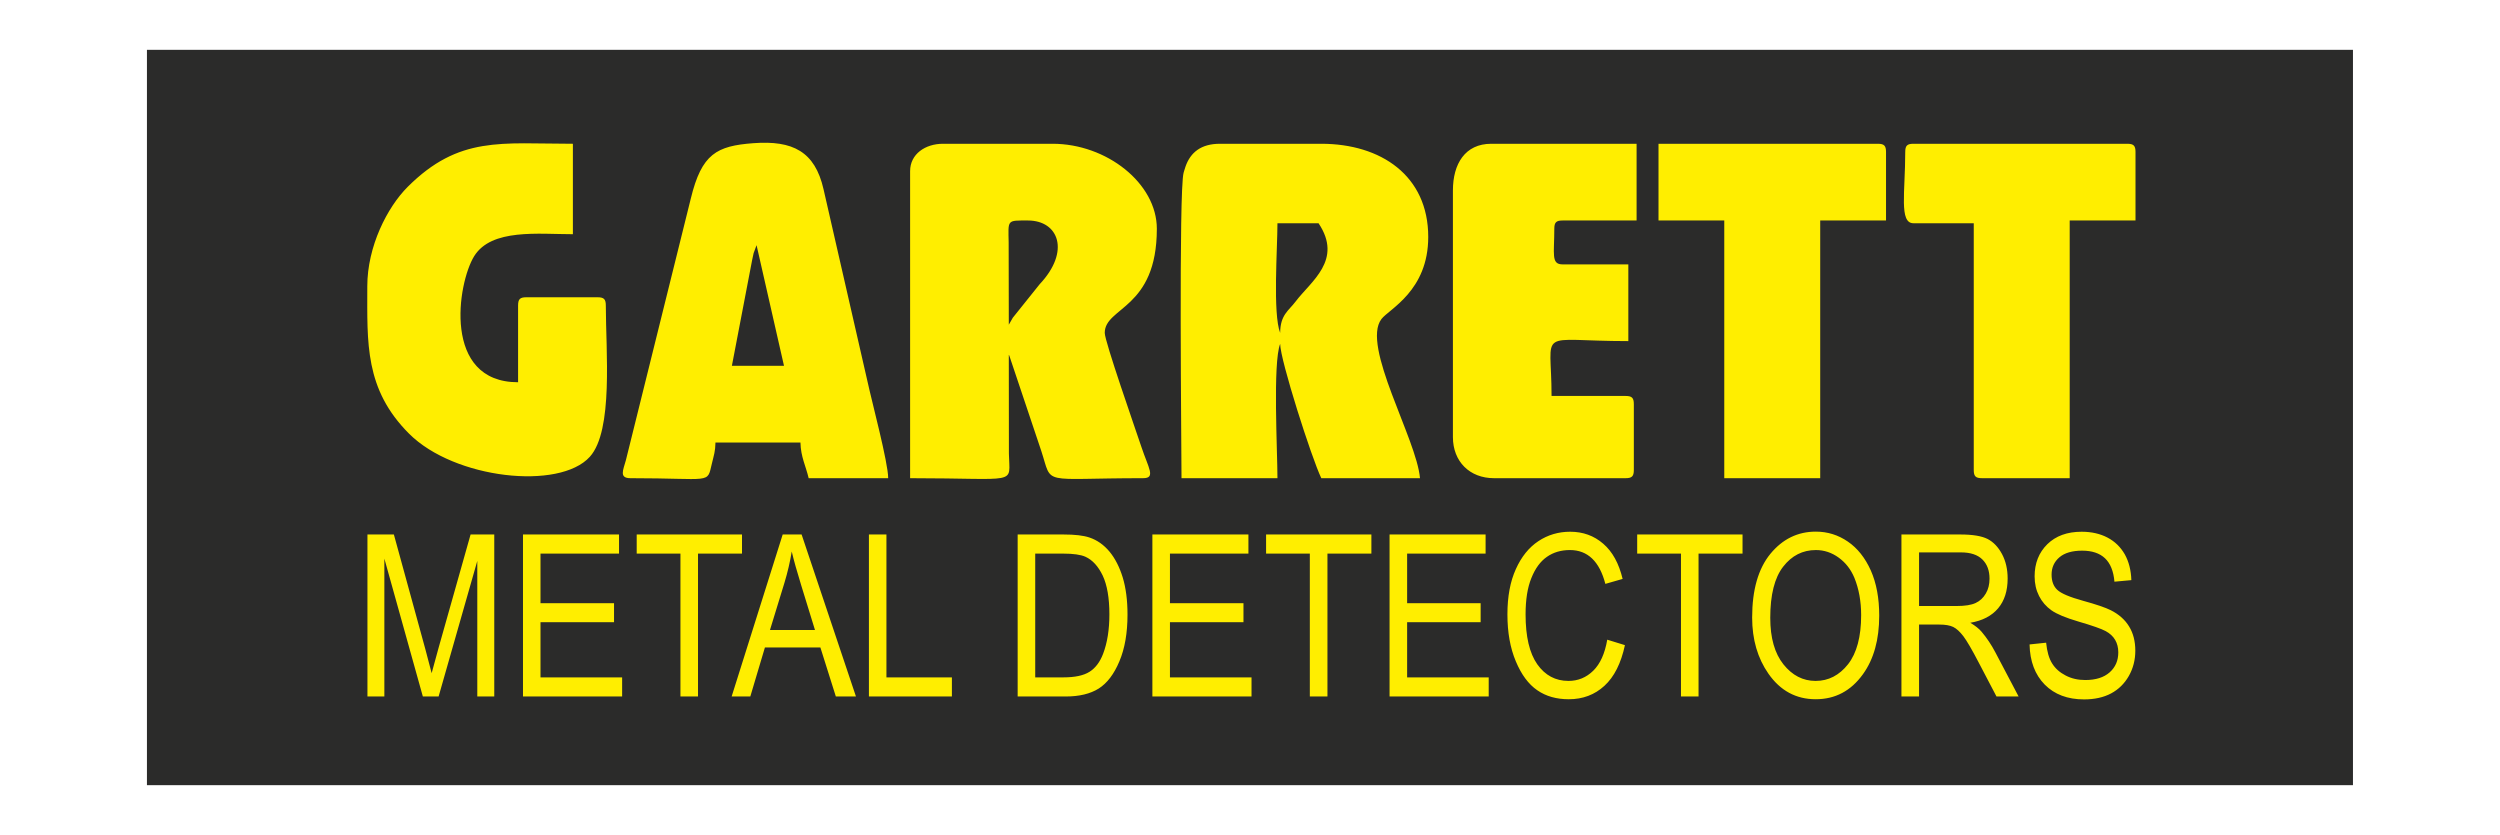 <?xml version="1.0" encoding="UTF-8"?> <svg xmlns="http://www.w3.org/2000/svg" xmlns:xlink="http://www.w3.org/1999/xlink" xmlns:xodm="http://www.corel.com/coreldraw/odm/2003" xml:space="preserve" width="500px" height="167px" version="1.1" style="shape-rendering:geometricPrecision; text-rendering:geometricPrecision; image-rendering:optimizeQuality; fill-rule:evenodd; clip-rule:evenodd" viewBox="0 0 499.53 166.51"> <defs> <style type="text/css"> .fil2 {fill:none} .fil0 {fill:#2B2B2A} .fil1 {fill:#FFEE00} </style> </defs> <g id="Layer_x0020_1">  <rect class="fil0" x="29.36" y="9.79" width="440.79" height="146.93"></rect> <path class="fil1" d="M73.42 139l0 -32.37 5.28 0 6.29 22.92 1.26 4.79c0.31,-1.19 0.78,-2.92 1.42,-5.19l6.36 -22.52 4.73 0 0 32.37 -3.39 0 0 -27.09 -7.73 27.09 -3.15 0 -7.69 -27.55 0 27.55 -3.38 0zm31.08 0l0 -32.37 19.19 0 0 3.82 -15.69 0 0 9.91 14.69 0 0 3.8 -14.69 0 0 11.02 16.31 0 0 3.82 -19.81 0zm31.46 0l0 -28.55 -8.74 0 0 -3.82 21.04 0 0 3.82 -8.79 0 0 28.55 -3.51 0zm10.23 0l10.2 -32.37 3.78 0 10.86 32.37 -4.02 0 -3.09 -9.8 -11.08 0 -2.92 9.8 -3.73 0zm7.66 -13.29l8.99 0 -2.76 -8.96c-0.85,-2.76 -1.48,-4.99 -1.88,-6.72 -0.34,2.08 -0.82,4.14 -1.44,6.19l-2.91 9.49zm19.77 13.29l0 -32.37 3.5 0 0 28.55 13.08 0 0 3.82 -16.58 0zm29.72 0l0 -32.37 9.16 0c2.27,0 3.99,0.2 5.17,0.6 1.55,0.52 2.88,1.46 4.02,2.82 1.13,1.37 2.01,3.1 2.65,5.18 0.63,2.09 0.95,4.55 0.95,7.41 0,3.66 -0.54,6.78 -1.62,9.33 -1.07,2.56 -2.45,4.37 -4.13,5.44 -1.69,1.06 -3.89,1.59 -6.61,1.59l-9.59 0zm3.51 -3.82l5.65 0c2.29,0 4.01,-0.37 5.19,-1.11 1.18,-0.74 2.09,-1.94 2.72,-3.59 0.84,-2.2 1.26,-4.83 1.26,-7.89 0,-3.27 -0.45,-5.86 -1.33,-7.74 -0.9,-1.87 -2.04,-3.12 -3.44,-3.76 -0.94,-0.43 -2.44,-0.64 -4.49,-0.64l-5.56 0 0 24.73zm23.41 3.82l0 -32.37 19.19 0 0 3.82 -15.68 0 0 9.91 14.69 0 0 3.8 -14.69 0 0 11.02 16.3 0 0 3.82 -19.81 0zm31.46 0l0 -28.55 -8.74 0 0 -3.82 21.04 0 0 3.82 -8.78 0 0 28.55 -3.52 0zm15.93 0l0 -32.37 19.19 0 0 3.82 -15.68 0 0 9.91 14.69 0 0 3.8 -14.69 0 0 11.02 16.3 0 0 3.82 -19.81 0zm43.5 -11.35l3.53 1.09c-0.78,3.63 -2.14,6.34 -4.1,8.13 -1.95,1.79 -4.32,2.68 -7.12,2.68 -2.46,0 -4.56,-0.59 -6.3,-1.8 -1.75,-1.2 -3.17,-3.12 -4.28,-5.77 -1.12,-2.65 -1.68,-5.78 -1.68,-9.39 0,-3.55 0.56,-6.57 1.68,-9.03 1.11,-2.48 2.61,-4.34 4.51,-5.6 1.9,-1.26 4.02,-1.88 6.36,-1.88 2.56,0 4.76,0.8 6.6,2.4 1.85,1.59 3.13,3.94 3.87,7.03l-3.45 0.99c-1.17,-4.5 -3.54,-6.76 -7.08,-6.76 -1.77,0 -3.3,0.45 -4.6,1.36 -1.3,0.9 -2.33,2.31 -3.1,4.23 -0.78,1.91 -1.16,4.34 -1.16,7.26 0,4.44 0.78,7.76 2.34,9.98 1.56,2.21 3.64,3.32 6.23,3.32 1.91,0 3.57,-0.68 4.95,-2.04 1.4,-1.37 2.32,-3.43 2.8,-6.2zm14.73 11.35l0 -28.55 -8.75 0 0 -3.82 21.05 0 0 3.82 -8.79 0 0 28.55 -3.51 0zm14.22 -15.77c0,-5.51 1.21,-9.76 3.64,-12.73 2.44,-2.96 5.46,-4.44 9.08,-4.44 2.34,0 4.47,0.66 6.4,1.99 1.93,1.32 3.46,3.25 4.59,5.77 1.12,2.53 1.68,5.53 1.68,9.02 0,4.8 -1.08,8.71 -3.26,11.72 -2.4,3.34 -5.55,4.99 -9.43,4.99 -3.92,0 -7.07,-1.7 -9.45,-5.11 -2.16,-3.1 -3.25,-6.83 -3.25,-11.21zm3.62 0.07c0,3.99 0.88,7.09 2.64,9.29 1.76,2.2 3.9,3.3 6.42,3.3 2.57,0 4.73,-1.12 6.48,-3.33 1.74,-2.22 2.62,-5.5 2.62,-9.81 0,-2.78 -0.46,-5.27 -1.35,-7.46 -0.7,-1.68 -1.74,-3.02 -3.13,-4.03 -1.39,-1.01 -2.91,-1.52 -4.56,-1.52 -2.65,0 -4.83,1.11 -6.54,3.32 -1.72,2.21 -2.58,5.62 -2.58,10.24zm26.21 15.7l0 -32.37 11.77 0c2.46,0 4.27,0.3 5.45,0.9 1.17,0.61 2.13,1.62 2.88,3.02 0.75,1.41 1.12,3.04 1.12,4.89 0,2.44 -0.63,4.43 -1.9,5.94 -1.28,1.52 -3.13,2.48 -5.56,2.89 0.99,0.59 1.74,1.19 2.25,1.79 1.05,1.24 1.97,2.62 2.76,4.13l4.64 8.81 -4.42 0 -3.53 -6.74c-1.37,-2.63 -2.4,-4.4 -3.1,-5.32 -0.7,-0.91 -1.38,-1.52 -2.03,-1.84 -0.66,-0.31 -1.57,-0.47 -2.75,-0.47l-4.06 0 0 14.37 -3.52 0zm3.52 -18.08l7.55 0c1.64,0 2.89,-0.2 3.75,-0.6 0.85,-0.39 1.53,-1.02 2.03,-1.88 0.51,-0.85 0.75,-1.85 0.75,-2.98 0,-1.63 -0.48,-2.91 -1.44,-3.85 -0.95,-0.93 -2.37,-1.4 -4.25,-1.4l-8.39 0 0 10.71zm22.08 7.68l3.31 -0.35c0.18,1.78 0.58,3.17 1.21,4.16 0.62,0.99 1.51,1.79 2.68,2.39 1.16,0.61 2.47,0.91 3.93,0.91 2.09,0 3.71,-0.51 4.87,-1.53 1.16,-1.03 1.73,-2.35 1.73,-3.99 0,-0.96 -0.21,-1.79 -0.63,-2.5 -0.42,-0.72 -1.05,-1.3 -1.9,-1.76 -0.85,-0.46 -2.67,-1.1 -5.48,-1.92 -2.51,-0.74 -4.29,-1.48 -5.35,-2.23 -1.06,-0.75 -1.88,-1.7 -2.47,-2.86 -0.59,-1.16 -0.89,-2.46 -0.89,-3.92 0,-2.62 0.85,-4.76 2.54,-6.43 1.7,-1.66 3.98,-2.49 6.85,-2.49 1.97,0 3.7,0.39 5.18,1.17 1.48,0.78 2.62,1.9 3.45,3.35 0.81,1.46 1.25,3.18 1.31,5.15l-3.38 0.31c-0.18,-2.1 -0.81,-3.66 -1.89,-4.68 -1.08,-1.02 -2.6,-1.52 -4.56,-1.52 -1.98,0 -3.51,0.44 -4.55,1.33 -1.04,0.89 -1.56,2.04 -1.56,3.46 0,1.3 0.37,2.32 1.14,3.04 0.77,0.73 2.49,1.45 5.17,2.19 2.62,0.72 4.46,1.35 5.52,1.88 1.62,0.82 2.84,1.9 3.66,3.25 0.83,1.35 1.24,2.96 1.24,4.83 0,1.85 -0.43,3.54 -1.3,5.07 -0.87,1.52 -2.05,2.68 -3.55,3.48 -1.49,0.79 -3.29,1.19 -5.39,1.19 -3.29,0 -5.91,-0.99 -7.86,-2.96 -1.94,-1.97 -2.96,-4.65 -3.03,-8.02zm-203.96 -63.89l-0.03 -16.47c-0.08,-4.55 -0.39,-4.35 3.86,-4.35 6.09,0 8.56,6.13 2.33,12.74l-5.36 6.69c-0.06,0.1 -0.14,0.25 -0.2,0.35 -0.05,0.1 -0.15,0.26 -0.2,0.35l-0.4 0.69zm-19.72 -30.68l0 61.35c22.01,0 19.84,1.51 19.74,-4.91l-0.02 -19.74c0.07,0.12 0.15,0.18 0.17,0.37l6.33 18.87c2.3,7.01 -0.42,5.41 20.34,5.41 2.58,0 1.06,-2.02 -0.34,-6.23 -1.32,-3.94 -7.33,-21.1 -7.33,-22.8 0,-5.22 10.41,-4.7 10.41,-20.81 0,-9.09 -10.05,-16.98 -20.82,-16.98l-21.91 0c-3.53,0 -6.57,2.05 -6.57,5.47zm73.94 32.32c-1.49,-3.87 -0.54,-16.87 -0.54,-21.91l8.21 0c4.93,7.36 -1.53,11.59 -4.6,15.66 -1.36,1.81 -3.05,2.63 -3.07,6.25zm-19.71 29.03l19.17 0c0,-5.46 -0.95,-22.98 0.54,-26.84 0.01,3.2 6.24,22.71 8.22,26.84l19.72 0c-0.65,-7.8 -11.79,-26.48 -7.7,-31.8 1.54,-2.01 9.35,-5.63 9.35,-16.4 0,-12.26 -9.46,-18.62 -21.37,-18.62l-20.26 0c-3.71,0 -5.87,1.67 -6.88,4.58l-0.25 0.79c-0.04,0.13 -0.09,0.27 -0.12,0.41 -0.99,3.53 -0.42,55.7 -0.42,61.04zm-84.91 -46.56l5.48 24.1 -10.41 0 4.05 -21.15c0.02,-0.09 0.24,-1.16 0.29,-1.35l0.59 -1.6zm-25.19 46.56c16.4,0 15.26,1.24 16.26,-2.91 0.42,-1.77 0.68,-2.39 0.72,-4.21l16.98 0c0.06,2.86 1.09,4.74 1.64,7.12l15.89 0c0,-3.11 -3.24,-15.2 -4.15,-19.4l-8.77 -38.35c-1.72,-7.55 -6.17,-9.77 -14,-9.19 -7.33,0.55 -10.34,2.09 -12.52,11.07l-12.97 52.28c-0.54,1.97 -1.41,3.59 0.92,3.59zm164.33 -57.51l0 49.3c0,4.87 3.34,8.21 8.21,8.21l26.29 0c1.27,0 1.65,-0.38 1.65,-1.64l0 -13.15c0,-1.26 -0.38,-1.64 -1.65,-1.64l-14.79 0c0,-13.88 -3.32,-10.96 15.34,-10.96l0 -15.33 -13.14 0c-2.34,0 -1.65,-2.11 -1.65,-7.12 0,-1.27 0.38,-1.65 1.65,-1.65l14.79 0 0 -15.33 -29.04 0c-5.23,0 -7.66,4.02 -7.66,9.31zm90.38 -7.67c0,8.04 -1.26,14.24 1.64,14.24l12.05 0 0 49.3c0,1.26 0.38,1.64 1.64,1.64l17.53 0 0 -51.49 13.15 0 0 -13.69c0,-1.26 -0.38,-1.64 -1.65,-1.64l-42.72 0c-1.26,0 -1.64,0.38 -1.64,1.64zm-49.3 13.69l13.14 0 0 51.49 19.17 0 0 -51.49 13.15 0 0 -13.69c0,-1.26 -0.38,-1.64 -1.64,-1.64l-43.82 0 0 15.33zm-258 13.15c0,11.3 -0.56,20.54 8.35,29.45 9.06,9.06 30.04,11.35 36.12,4.61 4.73,-5.25 3.19,-21.21 3.19,-30.23 0,-1.26 -0.38,-1.64 -1.65,-1.64l-14.24 0c-1.26,0 -1.64,0.38 -1.64,1.64l0 15.34c-15.2,0 -12.11,-19.82 -8.77,-25.2 3.46,-5.55 12.81,-4.38 19.72,-4.38l0 -18.07c-14.33,0 -22.74,-1.63 -33.01,8.61 -4.09,4.09 -8.07,11.91 -8.07,19.87z"></path> <rect class="fil2" width="499.53" height="166.51"></rect> </g> </svg> 